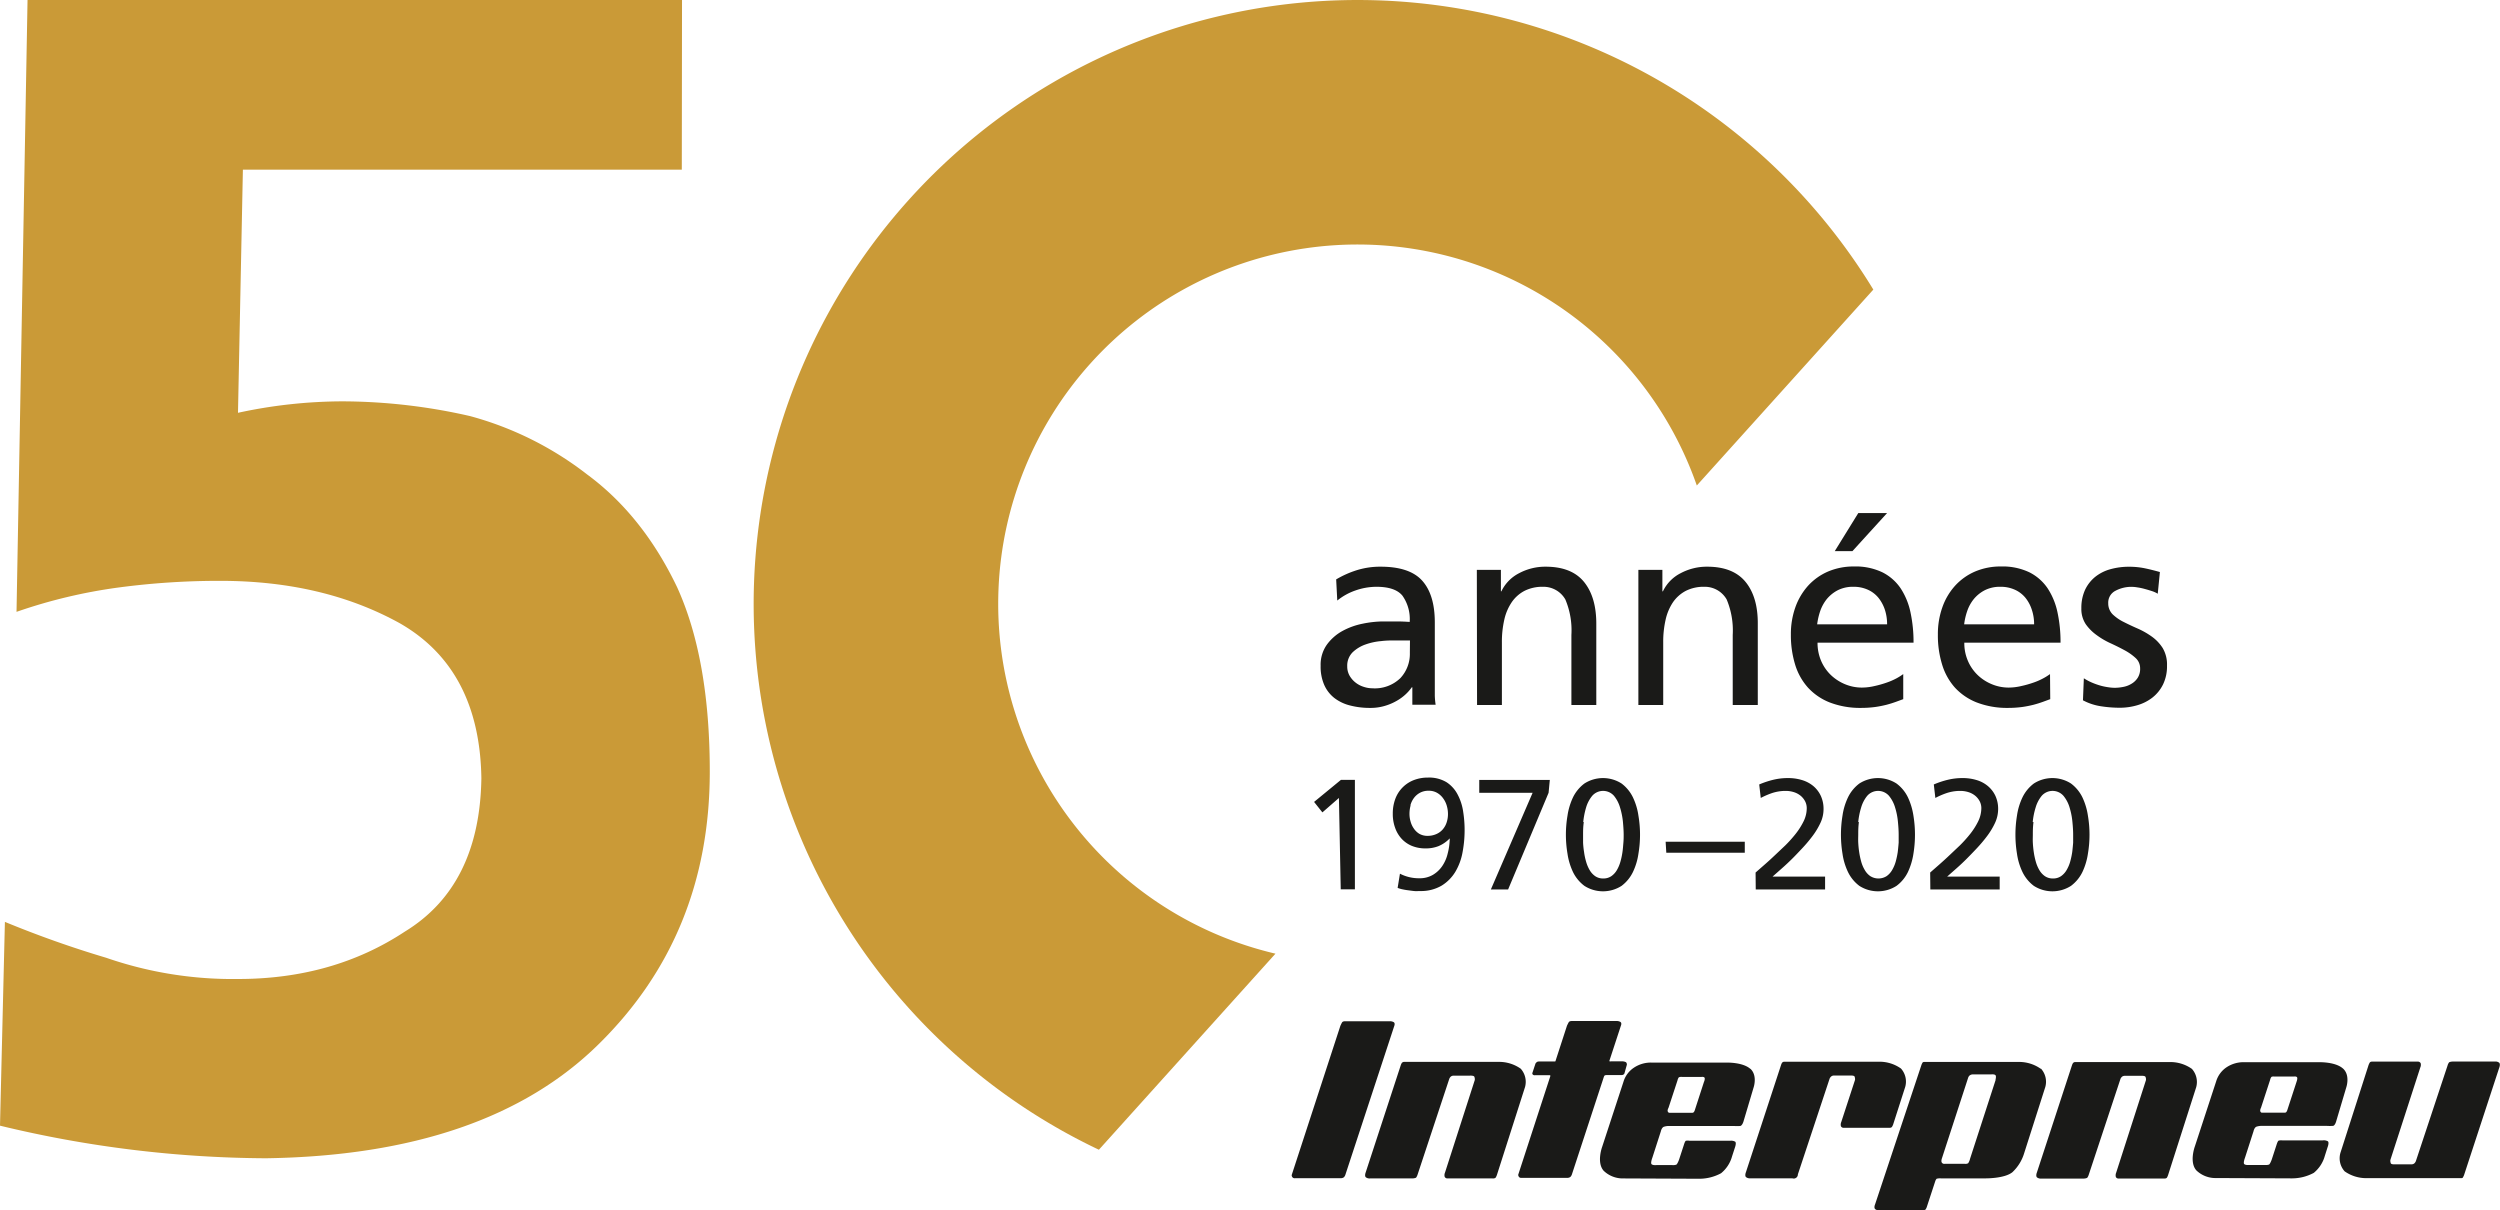 <svg viewBox="0 0 453.91 219.78" xmlns="http://www.w3.org/2000/svg"><path d="m340.13 52.58a109.66 109.66 0 1 0 -140.61 156.17l32.06-35.6a65.24 65.24 0 1 1 76.5-85z" fill="#ca9a37"/><path d="m123.83 0h-118.83l-2 111.09a94.74 94.74 0 0 1 18.67-4.44 138.71 138.71 0 0 1 18.33-1.19q18.67 0 32.59 7.7 14.51 8.31 14.81 28.15-.3 19.55-13.92 27.85-13 8.58-30.22 8.59a70.2 70.2 0 0 1 -24-3.86 190.58 190.58 0 0 1 -18.37-6.51l-.89 37a208.87 208.87 0 0 0 48.29 5.92q40-.59 60.43-20.74 20.15-19.83 20.15-49.47 0-20.43-5.93-33.47-6.22-13-16.29-20.44a60.28 60.28 0 0 0 -21.33-10.64 105 105 0 0 0 -23.11-2.67 90.23 90.23 0 0 0 -19 2.08l.89-44.14h79.69z" fill="#ca9a37"/><g fill="#1a1a18"><path d="m366.21 155a11.46 11.46 0 0 0 1 3.33 6.89 6.89 0 0 0 2.06 2.51 6.25 6.25 0 0 0 6.75 0 6.92 6.92 0 0 0 2.07-2.51 11.76 11.76 0 0 0 1-3.33 20.67 20.67 0 0 0 0-6.9 11.76 11.76 0 0 0 -1-3.33 6.92 6.92 0 0 0 -2.07-2.51 6.25 6.25 0 0 0 -6.75 0 6.89 6.89 0 0 0 -2.06 2.51 11.46 11.46 0 0 0 -1 3.33 21.39 21.39 0 0 0 0 6.9m2.86-5.74a13.22 13.22 0 0 1 .52-2.62 6 6 0 0 1 1.12-2.16 2.63 2.63 0 0 1 3.93 0 6 6 0 0 1 1.13 2.16 13.21 13.21 0 0 1 .51 2.62c.09.9.13 1.66.13 2.29v1.45s-.09 1.12-.17 1.71a14.54 14.54 0 0 1 -.37 1.74 6.5 6.5 0 0 1 -.66 1.54 3.48 3.48 0 0 1 -1 1.09 2.49 2.49 0 0 1 -1.46.42 2.54 2.54 0 0 1 -1.47-.42 3.48 3.48 0 0 1 -1-1.09 6.49 6.49 0 0 1 -.65-1.54 12.82 12.82 0 0 1 -.37-1.74c-.09-.59-.14-1.16-.17-1.71s0-1 0-1.45c0-.63 0-1.39.12-2.29m-18.73 12.23h12.59v-2.33h-9.54l1.71-1.51c.65-.57 1.24-1.13 1.79-1.68s1.16-1.18 1.83-1.89a26.85 26.85 0 0 0 1.88-2.22 13.26 13.26 0 0 0 1.47-2.42 6 6 0 0 0 .58-2.51 5.63 5.63 0 0 0 -.51-2.46 5.23 5.23 0 0 0 -1.39-1.78 5.72 5.72 0 0 0 -2.05-1.07 8.53 8.53 0 0 0 -2.52-.35 11.19 11.19 0 0 0 -2.66.31 15.57 15.57 0 0 0 -2.55.85l.28 2.45a13.86 13.86 0 0 1 2-.87 7.8 7.8 0 0 1 2.53-.41 4.91 4.91 0 0 1 1.5.23 3.7 3.7 0 0 1 1.21.65 3.32 3.32 0 0 1 .81 1 2.72 2.72 0 0 1 .3 1.26 5.57 5.57 0 0 1 -.58 2.4 12.81 12.81 0 0 1 -1.46 2.29 22.87 22.87 0 0 1 -1.86 2.07l-1.83 1.73c-.62.59-1.25 1.16-1.86 1.7l-1.7 1.49zm-15.95-6.49a11.46 11.46 0 0 0 1 3.33 6.89 6.89 0 0 0 2.06 2.51 6.25 6.25 0 0 0 6.75 0 6.82 6.82 0 0 0 2.07-2.51 12.1 12.1 0 0 0 1-3.33 21.39 21.39 0 0 0 0-6.9 12.1 12.1 0 0 0 -1-3.33 6.82 6.82 0 0 0 -2.07-2.51 6.25 6.25 0 0 0 -6.75 0 6.89 6.89 0 0 0 -2.06 2.51 11.46 11.46 0 0 0 -1 3.33 21.39 21.39 0 0 0 0 6.9m2.86-5.74a13.22 13.22 0 0 1 .52-2.62 6 6 0 0 1 1.12-2.16 2.63 2.63 0 0 1 3.93 0 6 6 0 0 1 1.13 2.16 12.53 12.53 0 0 1 .51 2.62c.09.9.13 1.66.13 2.29v1.45s-.09 1.12-.17 1.71a14.54 14.54 0 0 1 -.37 1.74 6.5 6.5 0 0 1 -.66 1.54 3.45 3.45 0 0 1 -1 1.09 2.78 2.78 0 0 1 -2.94 0 3.34 3.34 0 0 1 -1-1.09 6.12 6.12 0 0 1 -.66-1.54 14.54 14.54 0 0 1 -.37-1.74c-.09-.59-.14-1.16-.17-1.71s0-1 0-1.45c0-.63 0-1.39.12-2.29m-18.73 12.23h12.59v-2.33h-9.54l1.71-1.51c.65-.57 1.24-1.13 1.8-1.68s1.15-1.18 1.82-1.89a26.85 26.85 0 0 0 1.88-2.22 13.26 13.26 0 0 0 1.47-2.42 5.86 5.86 0 0 0 .58-2.51 5.63 5.63 0 0 0 -.51-2.46 5.2 5.2 0 0 0 -1.38-1.78 5.85 5.85 0 0 0 -2.06-1.07 8.53 8.53 0 0 0 -2.52-.35 11.19 11.19 0 0 0 -2.66.31 16.23 16.23 0 0 0 -2.55.85l.28 2.45a14.34 14.34 0 0 1 2-.87 7.8 7.8 0 0 1 2.53-.41 4.91 4.91 0 0 1 1.5.23 3.7 3.7 0 0 1 1.21.65 3.32 3.32 0 0 1 .81 1 2.72 2.72 0 0 1 .3 1.26 5.43 5.43 0 0 1 -.58 2.4 12.81 12.81 0 0 1 -1.46 2.29 22.87 22.87 0 0 1 -1.86 2.07l-1.83 1.73c-.62.59-1.24 1.16-1.86 1.7l-1.7 1.49zm-16.24-6.66h14.25v-2h-14.37zm-17.94.17a11.76 11.76 0 0 0 1 3.33 6.92 6.92 0 0 0 2.07 2.51 6.25 6.25 0 0 0 6.75 0 6.89 6.89 0 0 0 2.06-2.51 11.46 11.46 0 0 0 1-3.33 20.67 20.67 0 0 0 0-6.9 11.46 11.46 0 0 0 -1-3.33 6.89 6.89 0 0 0 -2.06-2.51 6.25 6.25 0 0 0 -6.75 0 6.92 6.92 0 0 0 -2.07 2.51 11.76 11.76 0 0 0 -1 3.33 20.67 20.67 0 0 0 0 6.9m2.86-5.74a14 14 0 0 1 .51-2.62 6 6 0 0 1 1.13-2.16 2.63 2.63 0 0 1 3.93 0 6 6 0 0 1 1.12 2.16 13.22 13.22 0 0 1 .52 2.62c.08.9.13 1.66.13 2.29 0 .42 0 .9-.05 1.45s-.08 1.12-.17 1.71a12.82 12.82 0 0 1 -.37 1.74 6.49 6.49 0 0 1 -.65 1.54 3.48 3.48 0 0 1 -1 1.09 2.54 2.54 0 0 1 -1.47.42 2.49 2.49 0 0 1 -1.46-.42 3.48 3.48 0 0 1 -1-1.09 6.49 6.49 0 0 1 -.65-1.54 11.46 11.46 0 0 1 -.37-1.74q-.14-.88-.18-1.71c0-.55 0-1 0-1.45 0-.63 0-1.39.13-2.29m-6.17-7.65h-12.81v2.33h9.69l-7.58 17.55h3.13l7.35-17.55zm-27.63 19.6a5.62 5.62 0 0 0 .74.23c.32.07.68.14 1.07.19s.78.11 1.18.15.77 0 1.11 0a7.35 7.35 0 0 0 3.92-1 7.5 7.5 0 0 0 2.48-2.53 10.61 10.61 0 0 0 1.29-3.53 21.42 21.42 0 0 0 .37-4 21.67 21.67 0 0 0 -.27-3.41 9.58 9.58 0 0 0 -1-3.06 5.93 5.93 0 0 0 -2-2.22 6.13 6.13 0 0 0 -3.39-.85 7 7 0 0 0 -2.54.45 5.8 5.8 0 0 0 -3.36 3.36 7.56 7.56 0 0 0 -.48 2.77 7.27 7.27 0 0 0 .4 2.47 5.73 5.73 0 0 0 1.15 2 5.27 5.27 0 0 0 1.86 1.33 6.47 6.47 0 0 0 2.57.48 6.24 6.24 0 0 0 2.31-.41 6 6 0 0 0 2.05-1.41 11.25 11.25 0 0 1 -.37 2.74 6.81 6.81 0 0 1 -1 2.3 5.36 5.36 0 0 1 -1.72 1.6 4.7 4.7 0 0 1 -2.42.6 7.45 7.45 0 0 1 -3.53-.83zm2.32-15a4 4 0 0 1 .65-1.34 3.32 3.32 0 0 1 1.1-.94 3.22 3.22 0 0 1 1.57-.36 3 3 0 0 1 1.54.39 3.44 3.44 0 0 1 1.09 1 4.19 4.19 0 0 1 .66 1.36 5.24 5.24 0 0 1 .21 1.45 4.89 4.89 0 0 1 -.24 1.55 3.67 3.67 0 0 1 -.71 1.27 3.24 3.24 0 0 1 -1.17.85 3.81 3.81 0 0 1 -1.58.32 2.92 2.92 0 0 1 -1.48-.36 3.13 3.13 0 0 1 -1-.94 4 4 0 0 1 -.61-1.3 4.87 4.87 0 0 1 -.2-1.39 5.74 5.74 0 0 1 .21-1.55m-12.69 15.25h2.57v-19.87h-2.54l-4.87 4 1.51 1.9 3-2.62z"/><path d="m242.6 105.2a17.56 17.56 0 0 1 3.7-1.66 14.25 14.25 0 0 1 4.37-.65q5.28 0 7.56 2.55t2.28 7.58v10.13 3.19a13.2 13.2 0 0 0 .15 1.61h-4.23v-3.17h-.09a8.45 8.45 0 0 1 -2.67 2.42 9.76 9.76 0 0 1 -2.16.94 9 9 0 0 1 -2.76.39 14.19 14.19 0 0 1 -3.62-.44 7.74 7.74 0 0 1 -2.86-1.36 6.19 6.19 0 0 1 -1.84-2.38 8.25 8.25 0 0 1 -.65-3.46 6.29 6.29 0 0 1 1.13-3.84 8.63 8.63 0 0 1 2.8-2.47 12.85 12.85 0 0 1 3.7-1.34 19.06 19.06 0 0 1 3.74-.41h2.4q1.07 0 2.4.09a7.37 7.37 0 0 0 -1.32-4.77q-1.32-1.61-4.72-1.61a11.56 11.56 0 0 0 -3.82.67 10.81 10.81 0 0 0 -3.29 1.83zm13.4 11.08c-.48 0-1 0-1.44 0s-1 0-1.44 0-1.39 0-2.35.12a11.37 11.37 0 0 0 -2.81.6 6.56 6.56 0 0 0 -2.35 1.41 3.42 3.42 0 0 0 -1 2.57 3.34 3.34 0 0 0 .43 1.71 4.32 4.32 0 0 0 1.08 1.24 4.54 4.54 0 0 0 1.46.77 5.1 5.1 0 0 0 1.59.27 6.66 6.66 0 0 0 5.09-1.85 6.45 6.45 0 0 0 1.72-4.58z"/><path d="m268.14 103.47h4.37v3.89h.09a7.17 7.17 0 0 1 3.22-3.29 10.09 10.09 0 0 1 4.8-1.18q4.75 0 7 2.79t2.21 7.73v14.59h-4.52v-12.72a14.42 14.42 0 0 0 -1.1-6.44 4.57 4.57 0 0 0 -4.08-2.3 7.18 7.18 0 0 0 -3.34.74 6.42 6.42 0 0 0 -2.32 2.07 9.18 9.18 0 0 0 -1.35 3.19 18.05 18.05 0 0 0 -.43 4.08v11.38h-4.51z"/><path d="m297.47 103.47h4.36v3.89h.1a7.12 7.12 0 0 1 3.22-3.29 10.09 10.09 0 0 1 4.8-1.18q4.74 0 7 2.79t2.2 7.73v14.59h-4.55v-12.72a14.56 14.56 0 0 0 -1.1-6.44 4.57 4.57 0 0 0 -4.08-2.3 7.15 7.15 0 0 0 -3.34.74 6.53 6.53 0 0 0 -2.33 2.07 9.36 9.36 0 0 0 -1.34 3.19 18.05 18.05 0 0 0 -.43 4.08v11.38h-4.51z"/><path d="m345.56 126.94-1.39.51c-.48.17-1 .34-1.61.5a19.2 19.2 0 0 1 -2.06.41 19.45 19.45 0 0 1 -2.67.17 15.27 15.27 0 0 1 -5.64-1 10.66 10.66 0 0 1 -3.93-2.69 11.08 11.08 0 0 1 -2.33-4.18 18.11 18.11 0 0 1 -.77-5.42 14.49 14.49 0 0 1 .82-5 11.7 11.7 0 0 1 2.32-3.91 10.57 10.57 0 0 1 3.63-2.57 11.87 11.87 0 0 1 4.7-.91 11.28 11.28 0 0 1 5.14 1.06 8.7 8.7 0 0 1 3.31 2.9 12.68 12.68 0 0 1 1.8 4.39 25.77 25.77 0 0 1 .55 5.48h-17.43a8.25 8.25 0 0 0 .65 3.31 7.87 7.87 0 0 0 1.77 2.57 8.3 8.3 0 0 0 2.6 1.68 7.92 7.92 0 0 0 3 .6 10.12 10.12 0 0 0 2.28-.27 18.61 18.61 0 0 0 2.21-.62 12.11 12.11 0 0 0 1.83-.79 10.77 10.77 0 0 0 1.22-.77zm-2.93-13.58a8.48 8.48 0 0 0 -.4-2.64 7 7 0 0 0 -1.18-2.19 5.28 5.28 0 0 0 -1.92-1.46 6.18 6.18 0 0 0 -2.59-.53 6.1 6.1 0 0 0 -2.86.62 6.48 6.48 0 0 0 -2 1.61 7.31 7.31 0 0 0 -1.2 2.19 12.22 12.22 0 0 0 -.55 2.4zm-5.23-20.21h5.23l-6.29 6.91h-3.21z"/><path d="m372.25 126.94-1.39.51c-.48.17-1 .34-1.61.5a19.2 19.2 0 0 1 -2.06.41 19.45 19.45 0 0 1 -2.67.17 15.23 15.23 0 0 1 -5.64-1 10.7 10.7 0 0 1 -3.94-2.69 11.06 11.06 0 0 1 -2.32-4.18 17.79 17.79 0 0 1 -.77-5.42 14.49 14.49 0 0 1 .82-5 11.53 11.53 0 0 1 2.32-3.91 10.57 10.57 0 0 1 3.63-2.57 11.83 11.83 0 0 1 4.7-.91 11.28 11.28 0 0 1 5.14 1.06 8.7 8.7 0 0 1 3.31 2.9 12.68 12.68 0 0 1 1.8 4.39 25.77 25.77 0 0 1 .55 5.48h-17.47a8.08 8.08 0 0 0 .65 3.31 7.87 7.87 0 0 0 1.77 2.57 8.19 8.19 0 0 0 2.6 1.68 7.92 7.92 0 0 0 3 .6 10.12 10.12 0 0 0 2.28-.27 18.61 18.61 0 0 0 2.21-.62 11.55 11.55 0 0 0 1.82-.79 10.17 10.17 0 0 0 1.23-.77zm-2.93-13.58a8.2 8.2 0 0 0 -.41-2.64 6.77 6.77 0 0 0 -1.17-2.19 5.28 5.28 0 0 0 -1.92-1.46 6.18 6.18 0 0 0 -2.59-.53 6.08 6.08 0 0 0 -2.86.62 6.36 6.36 0 0 0 -2 1.61 7.09 7.09 0 0 0 -1.2 2.19 11.55 11.55 0 0 0 -.55 2.4z"/><path d="m378.35 123.15a9.82 9.82 0 0 0 1.44.77 13.39 13.39 0 0 0 1.53.55 10.75 10.75 0 0 0 1.47.31 7.89 7.89 0 0 0 1.17.1 8.12 8.12 0 0 0 1.59-.17 4.36 4.36 0 0 0 1.48-.58 3.37 3.37 0 0 0 1.11-1.08 3 3 0 0 0 .43-1.68 2.5 2.5 0 0 0 -.79-1.87 9.7 9.7 0 0 0 -2-1.42c-.79-.43-1.63-.85-2.54-1.27a13.73 13.73 0 0 1 -2.55-1.49 8.35 8.35 0 0 1 -2-2 5 5 0 0 1 -.79-2.88 7.87 7.87 0 0 1 .67-3.34 6.76 6.76 0 0 1 1.83-2.35 7.66 7.66 0 0 1 2.73-1.39 12.49 12.49 0 0 1 3.41-.46 14.13 14.13 0 0 1 2.93.29c.9.19 1.79.42 2.69.67l-.39 3.94a5.1 5.1 0 0 0 -1-.46c-.43-.14-.88-.28-1.34-.4a10.23 10.23 0 0 0 -1.35-.29 6.61 6.61 0 0 0 -1-.1 6.11 6.11 0 0 0 -3 .72 2.4 2.4 0 0 0 -1.3 2.26 2.8 2.8 0 0 0 .79 2 8 8 0 0 0 2 1.39c.79.4 1.63.8 2.55 1.2a14.36 14.36 0 0 1 2.54 1.44 7.56 7.56 0 0 1 2 2.09 5.87 5.87 0 0 1 .79 3.21 7.52 7.52 0 0 1 -.72 3.41 6.92 6.92 0 0 1 -1.92 2.38 8.15 8.15 0 0 1 -2.74 1.39 11.18 11.18 0 0 1 -3.16.46 22.31 22.31 0 0 1 -3.46-.27 10.1 10.1 0 0 1 -3.26-1.08z"/><path d="m243.36 186.26s.16-.36.3-.61.57-.23.57-.23h8.12a1.38 1.38 0 0 1 .7.17c.31.2.09.71.09.71l-8.87 27a1.15 1.15 0 0 1 -.27.45.94.94 0 0 1 -.54.17h-8.31a.55.55 0 0 1 -.42-.1.66.66 0 0 1 -.21-.46z"/><path d="m254.65 192.9a.46.46 0 0 1 .23-.1h17.35a6.78 6.78 0 0 1 3.88 1.24 3.57 3.57 0 0 1 .78 3.33l-5.06 15.82a2.56 2.56 0 0 1 -.25.59c-.16.23-.58.18-.58.18h-8.2a.54.54 0 0 1 -.5-.3 1.18 1.18 0 0 1 .06-.76l5.41-16.81a1.23 1.23 0 0 0 -.09-.61c-.13-.23-.82-.18-.82-.18h-3a.85.85 0 0 0 -.42.15 1.1 1.1 0 0 0 -.3.42l-5.75 17.37a1.92 1.92 0 0 1 -.29.59 1.82 1.82 0 0 1 -.7.13h-7.65a1.09 1.09 0 0 1 -.79-.23c-.23-.29 0-.86 0-.86l6.39-19.53a2.49 2.49 0 0 1 .22-.43"/><path d="m376.51 192.93a.36.36 0 0 1 .23-.1h17.35a6.78 6.78 0 0 1 3.88 1.24 3.57 3.57 0 0 1 .78 3.33l-5.06 15.81a2.55 2.55 0 0 1 -.25.6c-.16.22-.58.17-.58.17h-8.2a.52.52 0 0 1 -.5-.29 1.22 1.22 0 0 1 .06-.77l5.41-16.81a1.19 1.19 0 0 0 -.09-.6c-.13-.23-.82-.18-.82-.18h-3a.85.85 0 0 0 -.42.15 1.1 1.1 0 0 0 -.3.41l-5.75 17.37a1.81 1.81 0 0 1 -.3.6 1.75 1.75 0 0 1 -.69.13h-7.66a1.1 1.1 0 0 1 -.78-.24c-.23-.29 0-.85 0-.85l6.39-19.53a2.18 2.18 0 0 1 .22-.43"/><path d="m447.17 213.81a.46.46 0 0 1 -.23.1h-17.35a6.8 6.8 0 0 1 -3.89-1.24 3.55 3.55 0 0 1 -.77-3.33l5.07-15.82a2.6 2.6 0 0 1 .26-.59c.15-.23.57-.18.57-.18h8.17a.56.56 0 0 1 .51.3 1.16 1.16 0 0 1 -.07.76l-5.44 16.81a1.38 1.38 0 0 0 .09.61c.13.23.82.17.82.17h3a.85.85 0 0 0 .42-.15 1.18 1.18 0 0 0 .3-.42l5.76-17.37a1.71 1.71 0 0 1 .29-.59 1.78 1.78 0 0 1 .69-.13h7.63a1.06 1.06 0 0 1 .78.23c.23.29 0 .86 0 .86l-6.4 19.53a3.17 3.17 0 0 1 -.21.43"/><path d="m281.48 195.4a.26.26 0 0 0 0-.13.19.19 0 0 0 -.13-.05h-2.65a.45.45 0 0 1 -.4-.12.31.31 0 0 1 -.05-.36s.53-1.61.55-1.66a1.19 1.19 0 0 1 .3-.29 1.46 1.46 0 0 1 .33-.07h2.91c.1 0 .11-.16.11-.16l2.06-6.34s.17-.36.31-.61.57-.23.57-.23h8.12a1.27 1.27 0 0 1 .7.17c.31.2.08.7.08.7l-2.05 6.25s-.06.13 0 .2a.32.32 0 0 0 .23 0h2.17s.49.05.63.21a.64.64 0 0 1 .11.41l-.44 1.57a.4.4 0 0 1 -.22.23.61.61 0 0 1 -.36.07h-2.54s-.38 0-.47.08a.72.72 0 0 0 -.14.23l-5.81 17.73a1.15 1.15 0 0 1 -.27.45.92.92 0 0 1 -.54.18h-8.32a.58.58 0 0 1 -.42-.11.67.67 0 0 1 -.2-.45z"/><path d="m323.68 192.87a.38.38 0 0 1 .23-.1h17.35a6.72 6.72 0 0 1 3.89 1.24 3.55 3.55 0 0 1 .77 3.33l-2.14 6.66a2.19 2.19 0 0 1 -.26.59c-.15.23-.57.18-.57.18h-8.2a.54.54 0 0 1 -.51-.3 1.23 1.23 0 0 1 .07-.76l2.5-7.65a1.38 1.38 0 0 0 -.09-.61c-.13-.22-.82-.17-.82-.17h-3a.79.79 0 0 0 -.41.16 1.1 1.1 0 0 0 -.3.41l-5.76 17.37a.75.75 0 0 1 -1 .72h-7.66a1.09 1.09 0 0 1 -.78-.24c-.23-.29 0-.85 0-.85l6.4-19.53a2 2 0 0 1 .21-.43"/><path d="m362.34 196.06-4.64 14.3a2.49 2.49 0 0 1 -.35.84 1 1 0 0 1 -.6.11h-3.68a.52.52 0 0 1 -.48-.19c-.22-.26 0-.83 0-.83l4.77-14.66a1 1 0 0 1 .25-.36 1 1 0 0 1 .61-.2h3.35s.56-.06.74.15 0 .83 0 .83m8.21-2a6.8 6.8 0 0 0 -3.89-1.24h-17.31a.4.4 0 0 0 -.24.1 2.68 2.68 0 0 0 -.21.43l-8.42 25.32s-.26.57 0 .86a1.09 1.09 0 0 0 .78.24h7.66a1.73 1.73 0 0 0 .69-.12 1.82 1.82 0 0 0 .29-.6l1.51-4.6a1.26 1.26 0 0 1 .24-.42 2.34 2.34 0 0 1 .79-.07h7.91s3.58.08 5.06-1.12a7.84 7.84 0 0 0 2.12-3.4l3.85-12.06a3.55 3.55 0 0 0 -.77-3.33"/><path d="m309.41 196.34-1.67 5.15a1.35 1.35 0 0 1 -.18.4.37.37 0 0 1 -.34.15h-4.06s-.2.06-.34-.2.12-.7.12-.7l1.64-5a1.42 1.42 0 0 1 .24-.54 1.21 1.21 0 0 1 .58-.07h3.54s.38-.06.53.12-.06.74-.06.74m8.4-2.31c-1.35-1.23-4.27-1.15-4.27-1.15h-13.54a5.55 5.55 0 0 0 -3.35.93 4.68 4.68 0 0 0 -1.88 2.53l-3.88 11.85s-1.05 2.85.29 4.34a5 5 0 0 0 3.61 1.38l13.77.06a8.35 8.35 0 0 0 3.92-1 6 6 0 0 0 2-3.07l.5-1.54s.34-.87.07-1.12a1.51 1.51 0 0 0 -.92-.17h-7.37a1.85 1.85 0 0 0 -.66 0c-.18.08-.37.75-.37.75l-.88 2.7s-.28.77-.49.89a1.78 1.78 0 0 1 -.73.08h-2.91s-.62.06-.85-.16.13-1.16.13-1.16l1.55-4.81s.13-.64.52-.82a2.91 2.91 0 0 1 1.07-.15h11.71a8.75 8.75 0 0 0 1.1 0c.39-.05.61-.84.61-.84l1.83-6.15s.76-2.18-.6-3.42"/><path d="m417 196.32-1.68 5.15a1.35 1.35 0 0 1 -.18.4.36.36 0 0 1 -.33.15h-4.07s-.2.06-.33-.2.11-.7.11-.7l1.65-5.05a1.27 1.27 0 0 1 .24-.54c.14-.11.58-.07.58-.07h3.53s.38-.06.53.12-.05.74-.05.74m8.4-2.31c-1.36-1.23-4.28-1.15-4.28-1.15h-13.51a5.59 5.59 0 0 0 -3.35.92 4.72 4.72 0 0 0 -1.88 2.54l-3.88 11.85s-1.05 2.85.29 4.34a5 5 0 0 0 3.61 1.38l13.78.06a8.37 8.37 0 0 0 3.92-1 6.06 6.06 0 0 0 2-3.07l.49-1.54s.35-.88.07-1.12a1.5 1.5 0 0 0 -.92-.17h-7.37a1.85 1.85 0 0 0 -.66.05c-.17.08-.37.75-.37.75l-.88 2.7s-.28.77-.48.89a1.83 1.83 0 0 1 -.74.08h-2.91s-.61.06-.85-.16.13-1.16.13-1.16l1.55-4.81s.13-.65.52-.82a3 3 0 0 1 1.08-.15h11.71a8.59 8.59 0 0 0 1.09 0c.39 0 .61-.84.61-.84l1.83-6.15s.76-2.18-.59-3.42"/></g></svg>